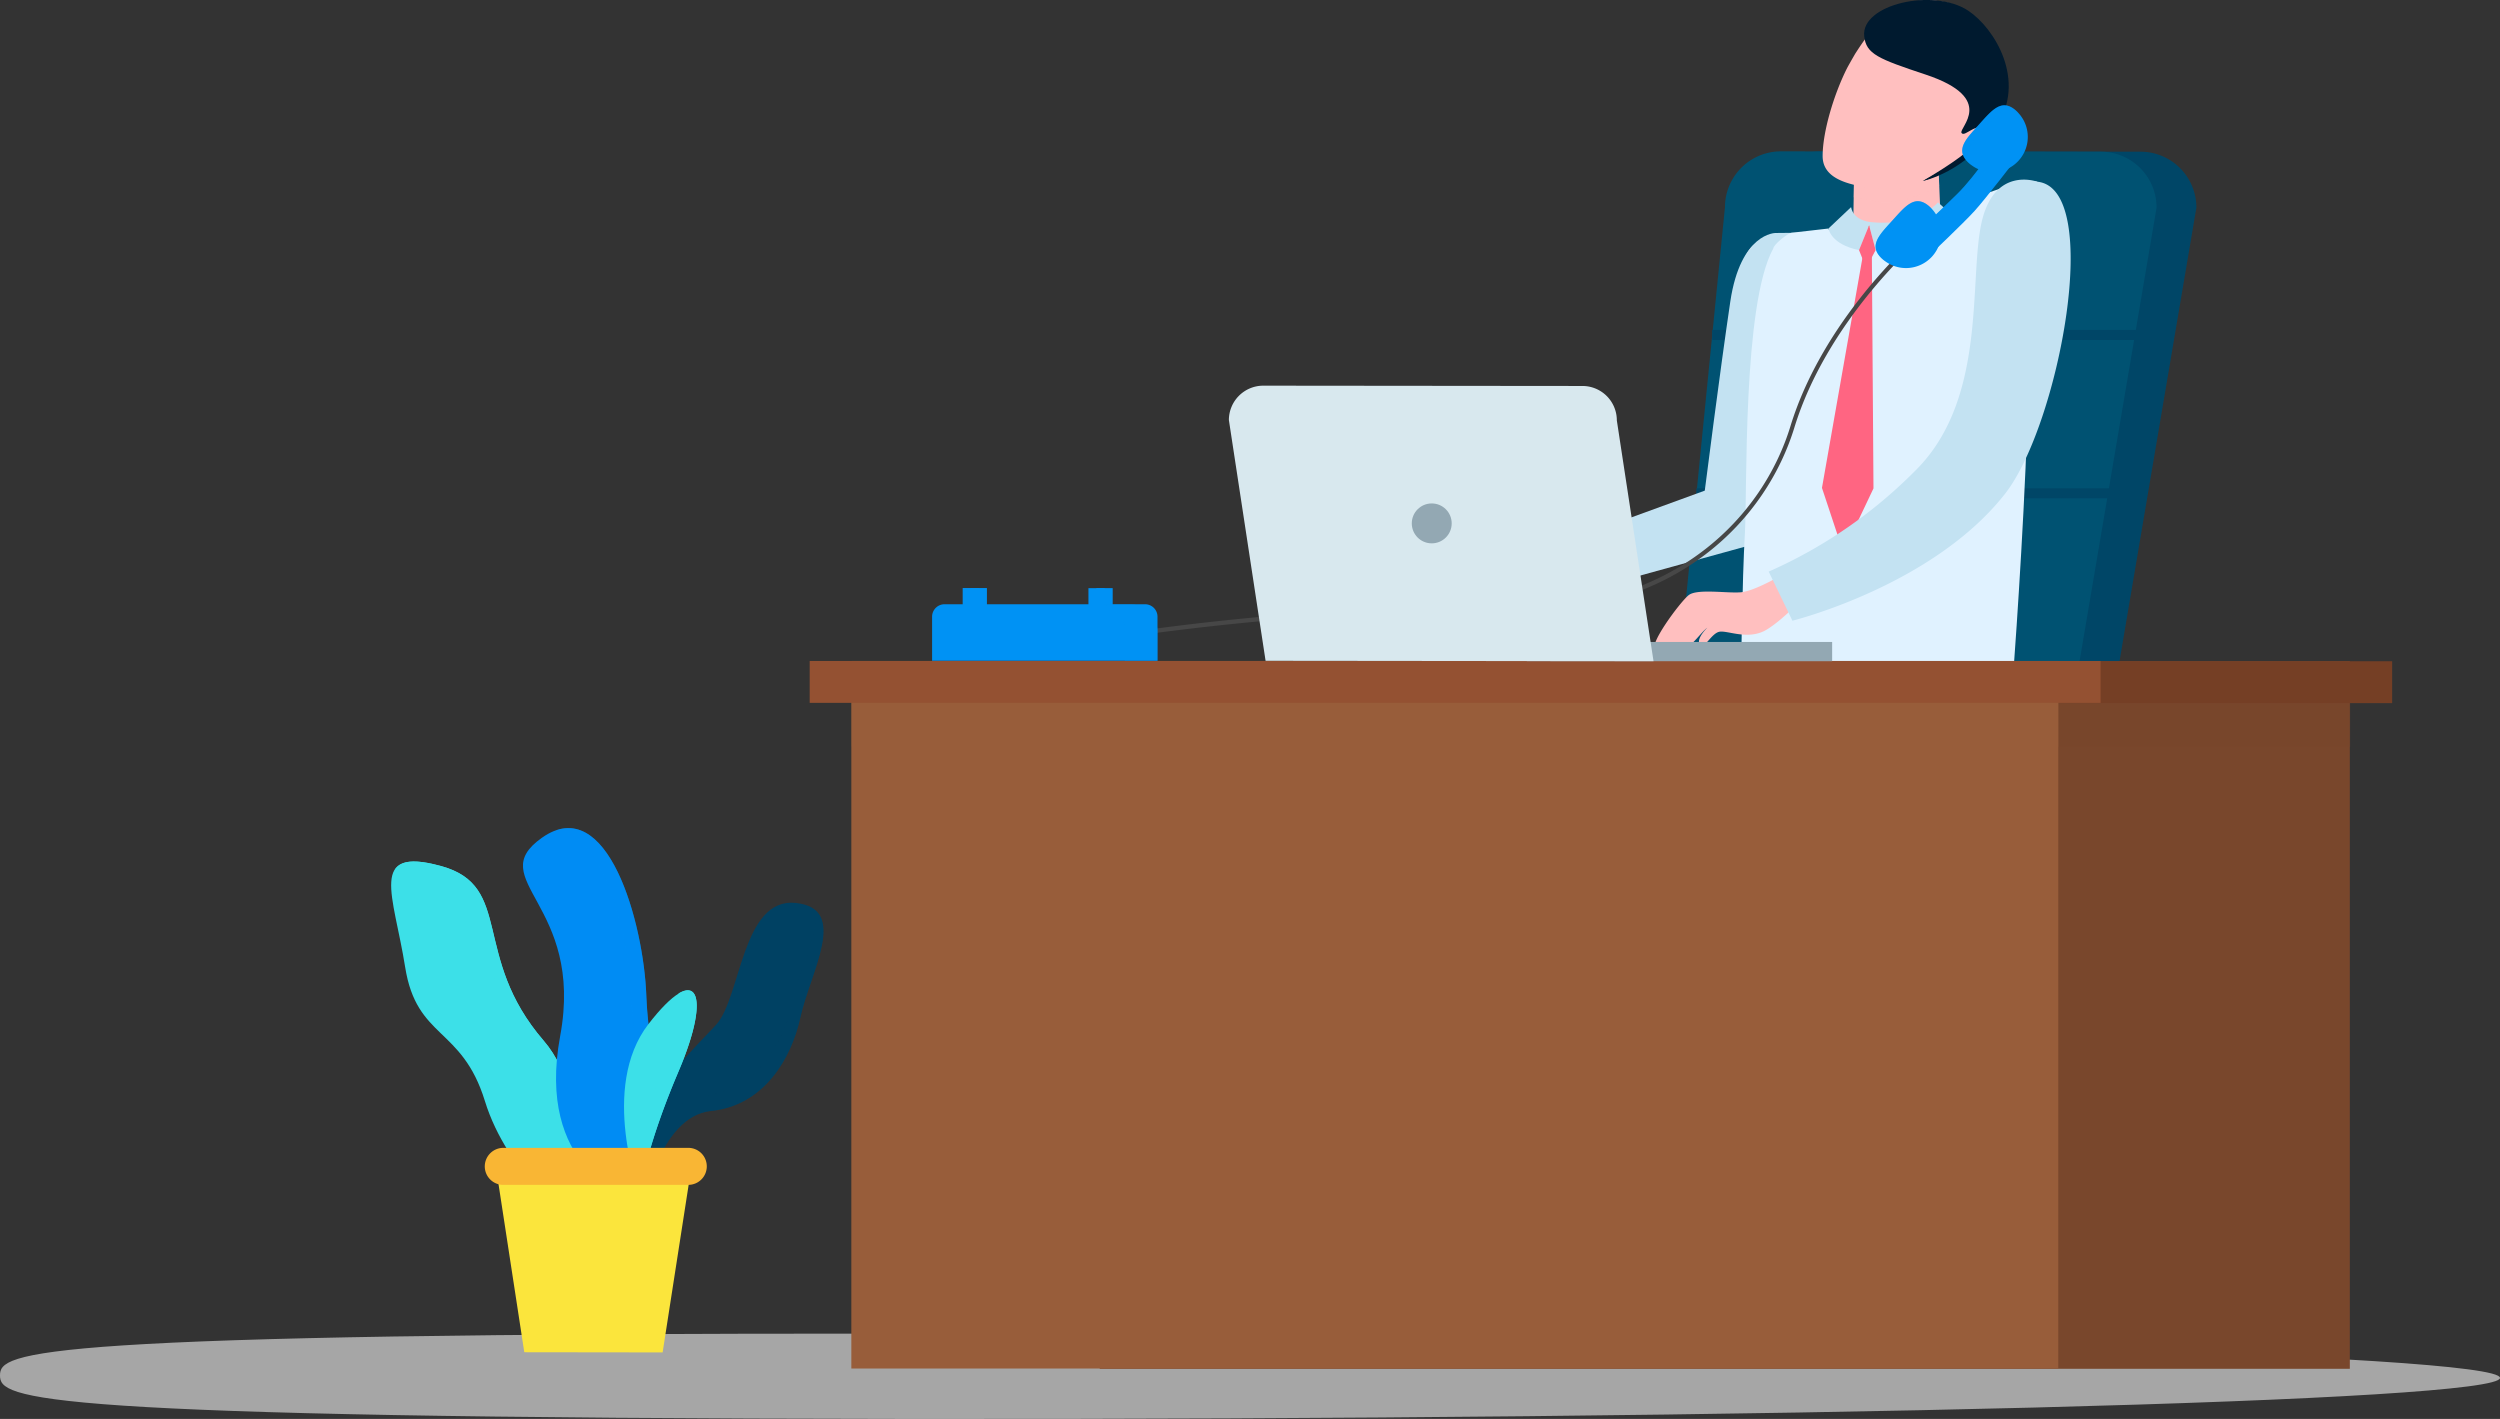 <svg xmlns="http://www.w3.org/2000/svg" viewBox="0 0 560 317.84"><rect x="0" y="0" width="560" height="317.84" fill="#333333" stroke="none"/><defs><style>.cls-1{isolation:isolate;}.cls-2{fill:#d3d3d3;opacity:0.72;}.cls-13,.cls-15,.cls-18,.cls-2,.cls-26,.cls-5,.cls-7{mix-blend-mode:multiply;}.cls-3{fill:#3ce0e8;}.cls-4,.cls-5{fill:#008cf4;}.cls-5{opacity:0.47;}.cls-6{fill:#004163;}.cls-7{opacity:0.32;}.cls-8{fill:#fbe53c;}.cls-9{fill:#f9b634;}.cls-10{fill:#004667;}.cls-11{fill:#005272;}.cls-12,.cls-13{fill:#0092f4;}.cls-13{opacity:0.44;}.cls-14,.cls-15{fill:#79472c;}.cls-15,.cls-26{opacity:0.36;}.cls-16{fill:#753f25;}.cls-17,.cls-18{fill:#ffbfbf;}.cls-18{opacity:0.54;}.cls-19{fill:#c3e2f2;}.cls-20{fill:#ffab6f;}.cls-21{fill:#e0f2ff;}.cls-22{fill:#ff6582;}.cls-23{fill:#474747;}.cls-24{fill:#001a2f;}.cls-25{fill:#985d3a;}.cls-27{fill:#945132;}.cls-28{fill:#93a8b3;}.cls-29{fill:#d8e8ee;}</style></defs><title>2</title><g class="cls-1"><g id="Layer_1" data-name="Layer 1"><path class="cls-2" d="M344.61-74.88c0-5.28-159.76-9.71-356.86-9.91s-203.13,4.08-203.14,9.35,6,9.55,203.12,9.75S344.61-69.61,344.61-74.88Z" transform="translate(215.39 383.53)"/><path class="cls-3" d="M-87.11-109.86s-14.58-10.55-19.67-27.06c-5.16-16.71-15.29-13.77-17.86-30s-8.38-27.11,8-22.63,6.7,20.22,23,39.12C-81.92-136.89-87.11-109.86-87.11-109.86Z" transform="translate(215.39 383.53)"/><path class="cls-3" d="M-93.59-150.41c-16.33-18.9-6.62-34.64-23-39.12-6-1.65-9-1.21-10.34.8,1.73-.49,4.33-.28,8.13.76,16.41,4.48,6.7,20.21,23,39.12,9.33,10.8,7.89,30.22,6.93,37.59,1.09.9,1.77,1.4,1.77,1.4S-81.92-136.89-93.59-150.41Z" transform="translate(215.39 383.53)"/><path class="cls-4" d="M-74.83-115.48s-20.57-6.42-15.08-36-17.43-34.93-4.11-44.38c14.72-10.43,22.83,19.11,23.41,35.43S-63.25-126.1-74.83-115.48Z" transform="translate(215.39 383.53)"/><path class="cls-5" d="M-70.61-160.44c-.53-15-7.42-41.09-19.94-37.19,10.41,1.18,16.13,23.94,16.61,37.54.55,15.7,6.8,32.94-3,43.69a16.51,16.51,0,0,0,2.13.92C-63.25-126.1-70-144.11-70.61-160.44Z" transform="translate(215.39 383.53)"/><path class="cls-6" d="M-71.6-112.17s3.61-21.29,15.47-22.5,18-11.73,20-20.85c2.25-10.31,11.05-24.47-1-25.75s-12.25,21-17.79,27.21S-80.71-130.19-71.6-112.17Z" transform="translate(215.39 383.53)"/><g class="cls-7"><path class="cls-6" d="M-32.76-179.59c.7,5.34-3.62,13.84-5.12,20.67-2,9.11-8.09,19.63-19.95,20.85-10.6,1.08-14.61,18.2-15.33,21.81a21.67,21.67,0,0,0,1.56,4.09s3.61-21.29,15.47-22.5,18-11.73,20-20.85C-34.3-164.1-27.94-175.33-32.76-179.59Z" transform="translate(215.39 383.53)"/></g><path class="cls-3" d="M-72.14-116.13s-9-23.76,2-38,14.24-7,6.78,10.46S-72.14-116.13-72.14-116.13Z" transform="translate(215.39 383.53)"/><path class="cls-3" d="M-63.4-161c1.44,2,.44,8.32-3.4,17.3a150.22,150.22,0,0,0-7.3,20.74,57.39,57.39,0,0,0,2,6.82s1.31-10.13,8.78-27.56C-57.77-156.76-58.2-164.13-63.4-161Z" transform="translate(215.39 383.53)"/><polygon class="cls-8" points="154.9 261.26 111.05 261.21 117.44 302.9 148.43 302.94 154.9 261.26"/><path class="cls-9" d="M-61.21-126.41l-41.44,0a4.16,4.16,0,0,0-4.15,4.14,4.14,4.14,0,0,0,4.14,4.15l41.44,0a4.14,4.14,0,0,0,4.15-4.14A4.14,4.14,0,0,0-61.21-126.41Z" transform="translate(215.39 383.53)"/><path class="cls-10" d="M264.13-349.55l-71.65-.07a12.54,12.54,0,0,0-12.54,12.52L164.1-177.79a12.53,12.53,0,0,0,12.51,12.54l60.45.06A12.53,12.53,0,0,0,249.6-177.7l27-159.31A12.52,12.52,0,0,0,264.13-349.55Z" transform="translate(215.39 383.53)"/><path class="cls-11" d="M255.17-349.55l-71.65-.08A12.54,12.54,0,0,0,171-337.11L155.14-177.8a12.52,12.52,0,0,0,12.51,12.54l60.44.06a12.52,12.52,0,0,0,12.54-12.51L267.68-337A12.51,12.51,0,0,0,255.17-349.55Z" transform="translate(215.39 383.53)"/><rect class="cls-10" x="383.53" y="73.91" width="96.14" height="2.24"/><rect class="cls-10" x="380" y="109.38" width="99.64" height="2.24"/><rect class="cls-12" x="217.45" y="131.73" width="3.61" height="13.71"/><rect class="cls-12" x="245.61" y="131.75" width="3.61" height="13.71"/><rect class="cls-13" x="217.45" y="131.73" width="3.61" height="13.71"/><rect class="cls-13" x="245.61" y="131.75" width="3.61" height="13.71"/><rect class="cls-12" x="215.64" y="131.72" width="3.61" height="13.71"/><rect class="cls-12" x="243.81" y="131.75" width="3.61" height="13.71"/><rect class="cls-14" x="246.33" y="148.12" width="280.03" height="158.49"/><rect class="cls-15" x="246.4" y="148.12" width="280.03" height="19.19"/><rect class="cls-16" x="237" y="148.12" width="298.84" height="9.38"/><path class="cls-17" d="M199.58-319.57c0-9.19.65-40.37.64-40.69l17.91-.88c.06,1.32,1.6,32.56,1.59,42.19Z" transform="translate(215.39 383.53)"/><path class="cls-18" d="M218.13-361.14l-17.91.88c0,.18-.2,10.44-.38,20.91a46,46,0,0,0,6.07,1.1c.69,0,1.37,0,2,0,3.93-.24,8.4-2.22,11.07-3.59C218.6-351.52,218.16-360.45,218.13-361.14Z" transform="translate(215.39 383.53)"/><path class="cls-17" d="M221.39-345.95c6.12-4.21,9.63-13.43,10.38-16.62.08-.47.15-.95.2-1.43.3-4.64-1.19-16.22-11-18.87a21.56,21.56,0,0,0-4.06-.6c-8.74-.17-13.68,7.25-16.75,12,0,0-1.2,2.07-1.78,3.15-2.91,5.75-5.49,14.17-5.5,19.74s6.81,6.68,13.07,7.46c.69,0,1.37,0,2,0C214-341.42,221.39-345.95,221.39-345.95Z" transform="translate(215.39 383.53)"/><path class="cls-17" d="M193.3-322.6l-5,55.2,0,.53c-.27,3-2.51-2.24-5.33-1.72l-56.21,17.77a2.83,2.83,0,0,1-3.29-2.28,2.84,2.84,0,0,1,1.86-3.18l53.94-18.79-5.38,6.37,1.17-55.21a7.26,7.26,0,0,1,7.88-6.58C186.93-330.13,193.66-326.6,193.3-322.6Z" transform="translate(215.39 383.53)"/><path class="cls-19" d="M187.33-331.39l-5,.05S174.5-331.4,172.2-316c-2.32,15.61-5.72,42.37-5.72,42.37l-29.36,10.71,4.17,11.27L182-262.87Z" transform="translate(215.39 383.53)"/><path class="cls-20" d="M223.12-332.36S217.81-319.7,208.23-319s-10.64-13.42-10.64-13.42S214-333.92,223.12-332.36Z" transform="translate(215.39 383.53)"/><path class="cls-21" d="M236.15-329.69c-.64-.62,5.79-12.85,4.78-13.14-4.57-1.29-28.51,9.83-32.31,10.11-3.8,0-9.34.11-14.45.56v-.18l-8.25.95c-.83.09-4,2.59-4.09,3.51-6.91,12.47-5.81,54.33-6.36,63.72-.63,10.93-.86,31.43-.86,31.43l15,4.57s0-.62.09-1.71c18.22,4.51,47.76,10.69,45.49,2.57C235.19-227.3,243.24-330.16,236.15-329.69Z" transform="translate(215.39 383.53)"/><polygon class="cls-22" points="417.48 56.09 408.12 109.29 412.89 123.67 419.66 109.4 419.29 56.09 417.48 56.09"/><path class="cls-17" d="M183.27-254.47s-5.63,3.29-8.59,3.6-9.88-.86-11.8.65-9.46,11.68-7.3,12.18,3.08-2.09,3.08-2.09-1.89,2.29,0,2.15A3.63,3.63,0,0,0,161.4-240s-2.26,1.65-.48,2.08,4.76-4.08,6.12-5c0,0-2.6,2.49-1.66,3.77s2.54-2.53,4.39-2.87,6.51,2,10.59-.48,9.16-8.18,9.16-8.18Z" transform="translate(215.39 383.53)"/><path class="cls-19" d="M240.93-342.83s-9.63-3.58-12.46,9.2,1.17,38.65-14,54.68a107.06,107.06,0,0,1-33.67,23.46l5.31,11s31.55-7.82,47.69-28.51C245.79-288.38,255.92-341.4,240.93-342.83Z" transform="translate(215.39 383.53)"/><path class="cls-19" d="M199.25-337.13l-5.07,4.79s.49,3.55,6.85,4.83l2.26-5.57,1.46,5.57s13.19,1.26,18.38-6.75l-4.41-3.94s-4.45,5.41-14.7,4.45C204-333.75,199.87-333.85,199.25-337.13Z" transform="translate(215.39 383.53)"/><polygon class="cls-22" points="418.68 50.45 416.42 56.02 418.02 60.03 420.14 56.02 418.68 50.45"/><path class="cls-23" d="M40.63-241.37a.49.49,0,0,1-.47-.41.46.46,0,0,1,.4-.53c.44-.07,44.44-6.47,79.59-5,1.3.06,2.59.08,3.84.09,36.16,0,55.55-20.81,61.68-40.84,7.3-23.81,27.07-41.21,27.27-41.39a.48.48,0,0,1,.67.05.47.47,0,0,1-.05.67c-.2.17-19.77,17.4-27,40.94-6.24,20.37-25.92,41.55-62.58,41.51-1.27,0-2.57,0-3.89-.08-35.07-1.42-79,4.95-79.41,5Z" transform="translate(215.39 383.53)"/><path class="cls-24" d="M202.19-375.42c.44,4,3.1,5.05,13.75,8.59,16.18,5.38,7.28,12,8.06,13.09s3.46-2.9,6.11-.6S215.34-343,215.34-343s9.63-1.9,16.45-12.17-.35-22-6.27-25.95C217.73-386.32,201.42-382.54,202.19-375.42Z" transform="translate(215.39 383.53)"/><path class="cls-24" d="M215.34-343s8.77-5.08,10.59-7.39l1,.69S220.54-344.57,215.34-343Z" transform="translate(215.39 383.53)"/><path class="cls-12" d="M216.28-325.82l-4.19-3.79s6.21-5.84,10.83-10.36c4.31-4.2,9.2-11.83,9.2-11.83l4.19,3.78s-6.85,8.92-9.35,11.69S216.28-325.82,216.28-325.82Z" transform="translate(215.39 383.53)"/><path class="cls-13" d="M233.22-350.81l-1.1-1s-4.89,7.63-9.2,11.83c-4.62,4.52-10.83,10.36-10.83,10.36l1.09,1S219.39-334.46,224-339C228.33-343.18,233.22-350.81,233.22-350.81Z" transform="translate(215.39 383.53)"/><path class="cls-12" d="M225.65-347c-3.23-2.92-.68-5.37,2.24-8.61s5.11-6,8.34-3.1a7.88,7.88,0,0,1,.57,11.14A7.89,7.89,0,0,1,225.65-347Z" transform="translate(215.39 383.53)"/><path class="cls-12" d="M206.26-325.52c-3.24-2.92-.69-5.38,2.24-8.61s5.1-6,8.34-3.11a7.9,7.9,0,0,1,.57,11.15A7.89,7.89,0,0,1,206.26-325.52Z" transform="translate(215.39 383.53)"/><path class="cls-13" d="M229-354.63c2.74-3,4.85-5.62,7.77-3.51a5.88,5.88,0,0,0-.53-.58c-3.23-2.93-5.42-.14-8.34,3.1s-5.47,5.69-2.24,8.61c.2.18.43.31.64.47C223.9-349.24,226.25-351.59,229-354.63Z" transform="translate(215.39 383.53)"/><path class="cls-13" d="M209.59-333.14c2.75-3,4.85-5.62,7.77-3.52-.17-.19-.33-.4-.52-.58-3.24-2.92-5.42-.13-8.34,3.11s-5.48,5.69-2.24,8.61a6.74,6.74,0,0,0,.63.46C204.5-327.75,206.85-330.1,209.59-333.14Z" transform="translate(215.39 383.53)"/><rect class="cls-25" x="190.7" y="148.06" width="270.35" height="158.49"/><g class="cls-26"><rect class="cls-25" x="190.77" y="148.06" width="270.35" height="19.19"/></g><rect class="cls-27" x="181.37" y="148.06" width="289.16" height="9.38"/><rect class="cls-28" x="341.99" y="143.8" width="68.41" height="4.31"/><path class="cls-29" d="M155-235.42l-86.9-.09-8.22-53.93a7.71,7.71,0,0,1,7.72-7.7l71.49.07a7.7,7.7,0,0,1,7.69,7.71Z" transform="translate(215.39 383.53)"/><circle class="cls-28" cx="320.71" cy="117.24" r="4.47"/><path class="cls-12" d="M211.58,135.35h44.91a2.79,2.79,0,0,1,2.79,2.79V148a0,0,0,0,1,0,0H208.79a0,0,0,0,1,0,0v-9.83A2.79,2.79,0,0,1,211.58,135.35Z"/><path class="cls-13" d="M37.77-248.16h-7.3A6.13,6.13,0,0,1,36.59-242v6.49h7.3V-242A6.13,6.13,0,0,0,37.77-248.16Z" transform="translate(215.39 383.53)"/></g></g></svg>